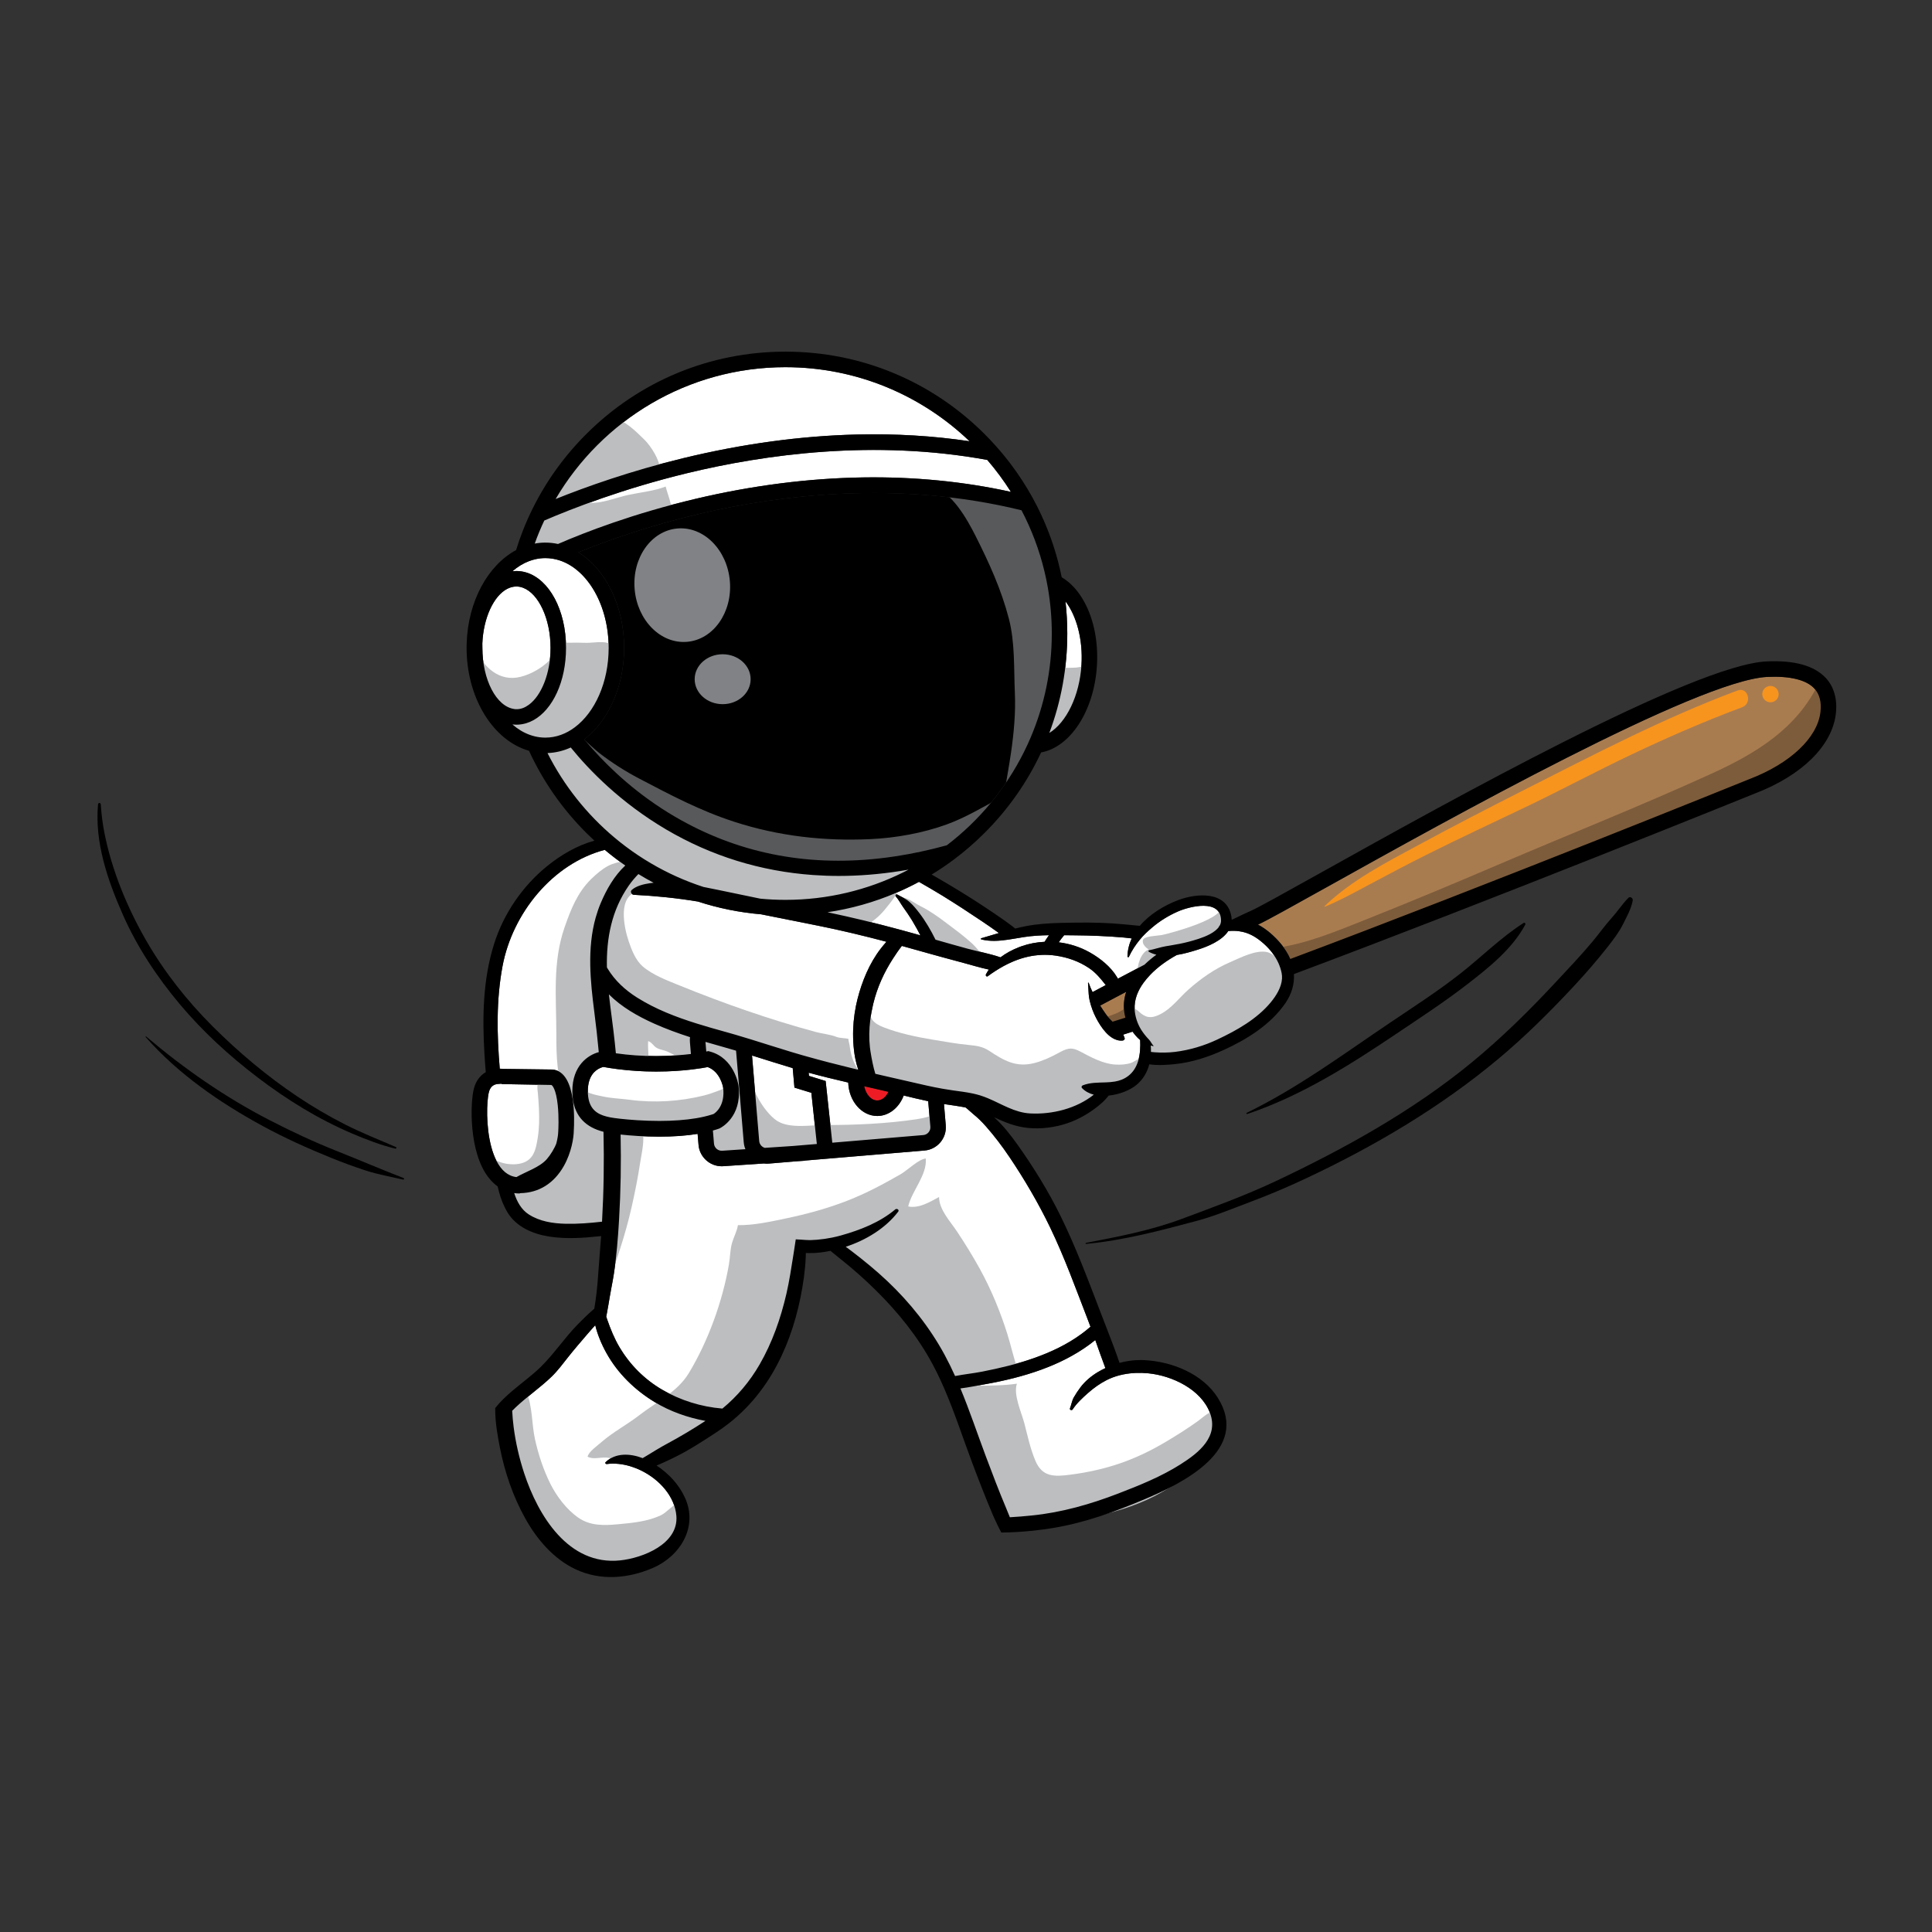 <?xml version="1.0" encoding="UTF-8"?> <svg xmlns="http://www.w3.org/2000/svg" viewBox="0 0 2000 2000"><rect x="0" y="0" width="2000" height="2000" fill="#333333" stroke="none"/><defs><style> .cls-1 { fill: #ed1c24; } .cls-1, .cls-2, .cls-3, .cls-4, .cls-5, .cls-6, .cls-7, .cls-8, .cls-9 { stroke-width: 0px; } .cls-2 { fill: #808285; } .cls-3 { fill: #58595b; } .cls-10 { isolation: isolate; } .cls-5 { fill: #a97c50; } .cls-6 { fill: #fff; } .cls-7 { fill: #bcbec0; } .cls-8 { fill: #7d5c3c; } .cls-9 { fill: #f7941e; mix-blend-mode: screen; } </style></defs><g class="cls-10"><g id="Layer_1" data-name="Layer 1"><path class="cls-4" d="m724.15,531.89c-53.06,12.51-96.6,28.11-125.44,39.82,27.95,17.3,47.39,55.13,47.39,98.93,0,40.52-16.64,75.96-41.28,94.72,2.61,3.15,5.48,6.51,8.61,10.01,18.86,21.14,47.12,47.7,85,69.86,63.86,37.4,134.61,51.88,211.41,43.43,5.78-.63,11.58-1.39,17.43-2.29,17.31-2.65,34.93-6.43,52.85-11.36,33.47-25.55,60.95-58.59,79.89-96.6,2.46-4.93,4.77-9.93,6.94-15.03,14.06-33.07,21.86-69.44,21.86-107.59,0-16.07-1.38-31.82-4.04-47.14-.99-5.75-2.17-11.43-3.52-17.06-5.33-22.31-13.4-43.57-23.8-63.41-127.6-31.3-250.2-15.9-333.3,3.69Z"></path><path class="cls-6" d="m917.62,974.91c-23.54-6.23-47.19-11.9-71.11-16.71-19.54-3.93-39.09-7.77-58.61-11.71-22.45-1.9-44.36-6.35-65.41-13.21-21.96-3.65-44.05-5.86-66.36-6.99-2.42-.13-4.17-3.26-2.1-5.08,4.73-4.2,12.59-6.03,18.72-6.91,1.28-.19,2.58-.35,3.86-.47-5.35-2.83-10.6-5.83-15.76-9.01-3.58,3.68-6.91,7.59-9.92,11.9-17.79,25.51-23.31,54.64-22.67,84.7.21.39.44.77.67,1.16,7.5,12.46,18.25,22.34,30.49,30.05,19.09,12.03,40.25,20.19,61.82,26.92,9.24,2.9,18.56,5.53,27.82,8.12,1.1.31,2.19.61,3.29.92,2.91.82,5.83,1.64,8.73,2.49,5.35,1.56,10.68,3.18,16,4.81,14.02,4.33,27.98,8.85,42.03,13.09,3.77,1.14,7.53,2.25,11.31,3.33,1.75.49,3.49.99,5.24,1.47,14.8,4.17,29.7,7.99,44.66,11.64,2.7.66,5.41,1.31,8.13,1.97-1.28-3.85-2.33-7.77-3.11-11.75-.29-1.52-.56-3.06-.79-4.61-1.59-11.03-1.86-22.27-.86-33.39.49-5.47,1.28-10.91,2.37-16.3.49-2.45,1.06-4.88,1.67-7.3,4.64-18.19,12.33-36.91,23.88-51.86,1.94-2.5,3.93-4.92,6.02-7.27Z"></path><path class="cls-6" d="m621.3,1105.6c-5.09,2.25-12.77,8.24-12.77,23.88s6.88,22.08,15.68,25.23c2.37.84,4.87,1.46,7.41,1.95l.83.16c1.34.27,4.71.76,9.55,1.31,9.4,1.04,24.32,2.26,40.51,2.26,14.33,0,27.26-.96,38.31-2.82,5.82-.99,11.11-2.22,15.8-3.69.72-.21,1.42-.45,2.1-.68,1.94-1.2,12.22-8.52,9.85-27.41-.21-1.23-3.08-16.43-15.96-21.16-.04.01-.08.01-.12.03-2.89.56-8.36,1.52-15.91,2.43-9.53,1.15-22.35,2.19-37.43,2.19-13.6,0-27.04-.87-40.15-2.57-4.84-.61-9.63-1.36-14.37-2.22-.79.17-1.97.51-3.33,1.11Z"></path><path class="cls-6" d="m1119.53,688.37c1.66-26.46-5.12-50.85-16.54-65.81,1.23,10.96,1.86,22.06,1.86,33.25,0,35.72-6.38,70.48-18.6,102.94,17.54-10.78,31.27-38.26,33.27-70.37Z"></path><path class="cls-6" d="m747.79,1191.21h.13s23.72-1.6,23.72-1.6c-.91-2.21-1.5-4.59-1.71-7.06l-4.77-56.94-3.19-37.98c-4.57-1.36-9.16-2.69-13.77-3.97-5.98-1.67-11.95-3.36-17.9-5.12l.84,10.01c.09-.03.13-.04.15-.04l1.95-.44,1.94.53c24.74,6.83,29.09,33.69,29.26,34.84l.03.17c.09.7.16,1.36.23,2.03,2.97,30.65-18.17,41.6-19.09,42.06l-.94.51c-2.13.75-4.34,1.44-6.67,2.08l1.14,13.58c.36,4.36,4.24,7.7,8.66,7.33Z"></path><path class="cls-1" d="m896.34,1124.86c-.58-.13-1.15-.27-1.72-.4,1.67,8.4,7.19,14.75,13.52,14.75,4.76,0,9.05-3.6,11.6-8.94-2.67-.63-5.33-1.26-8.01-1.87-5.13-1.19-10.25-2.37-15.39-3.53Z"></path><path class="cls-6" d="m677.02,1059.54c-16.87-7.57-33.54-17.04-46.7-30.2,1.86,16.71,4.36,33.34,6.12,50.06.39,3.64.75,7.27,1.1,10.92,13.52,1.93,27.46,2.9,41.6,2.9s27.03-1.06,36.09-2.17l-1.04-12.41c-.15-1.7-.11-3.38.11-5.04-12.66-4.08-25.15-8.64-37.28-14.08Z"></path><path class="cls-6" d="m1156.37,1011.6c.28.48.59.99.88,1.51,8.49-4.49,17.81-9.41,27.51-14.5,3.84-3.72,7.95-7.17,12.29-10.32-2.69-.67-5.28-1.63-7.74-2.97-.64-.35-.55-1.47.21-1.62,5.83-1.15,11.4-3.14,17.26-4.16,1.8-.31,3.62-.61,5.43-.91,6.06-1.03,12.1-2.1,18.03-3.7.17-.04.36-.08.53-.13,5.08-1.39,14.34-3.82,21.79-7.83,4.02-2.17,7.51-4.78,9.53-7.95-.25.01-.49.04-.75.06.35-.17.7-.33,1.04-.5.83-1.4,1.38-2.88,1.55-4.5.03-.36.05-.65.05-1.03.08-23.1-32.62-14.8-44.9-9.37-9.53,4.21-18.44,9.7-26.28,16.38h-.01c-4.71,4.01-9.04,7.97-12.9,12.73-4.44,5.44-8.25,11.18-11.31,17.75-.33.72-1.48.35-1.46-.4.19-6.72,1.78-12.97,4.42-18.7-2.62-.35-5.2-.67-7.71-.88-17.23-1.48-34.56-2.21-51.86-2.33-3.42-.03-6.87-.07-10.35-.11-2.01,2.34-3.9,4.77-5.65,7.35,11.26,1.35,22.26,4.87,32.14,10.44,10.81,6.1,21.8,14.87,28.25,25.68Z"></path><path class="cls-5" d="m1162.01,1028.74c-2.22,1.18-4.39,2.31-6.47,3.41-6.31,3.34-11.94,6.34-16.66,8.84,1.94,3.09,3.94,6.06,5.94,8.88,1.94,2.75,4.36,5.29,6.86,7.82,4.22-1.3,8.68-2.7,13.33-4.2-.31-1.04-.56-2.11-.76-3.19-1.55-8.21-.84-16.12,1.59-23.57-1.3.68-2.57,1.35-3.82,2.02Z"></path><path class="cls-6" d="m861.58,1182.91l94.18-7.9c4.41-.37,7.7-4.25,7.33-8.66l-2.22-26.38c-8.49-1.76-16.94-3.84-25.36-5.89-4.73,12.49-15.23,21.18-27.38,21.18-16.18,0-29.4-15.39-30.05-34.6-13.69-3.18-27.37-6.48-40.93-10.19l.29,3.28,17.27,5.32,6.87,63.85Z"></path><path class="cls-6" d="m927.1,924.52c-22.45,9.53-46.09,16.2-70.48,19.83,24.84,5.21,49.41,11.18,73.9,17.77,4.99,1.34,9.96,2.71,14.93,4.1,1.26.35,2.51.7,3.77,1.06,1.19.33,2.38.67,3.57,1.02-1.16-2.27-2.35-4.55-3.6-6.78-1.47-2.69-3.01-5.36-4.6-7.98-.32-.55-.65-1.1-.99-1.64-2.69-4.37-5.62-8.56-8.6-12.73-2.59-3.62-4.72-7.91-7.71-11.18-.67-.72-.31-1.72.4-2.05.32-.15.71-.15,1.11.07,4.63,2.54,8.98,4.33,12.98,7.93,3.65,3.3,6.76,7.12,9.76,11.03,6.64,8.65,12.05,18.06,16.9,27.79,10.98,3.14,21.96,6.28,33.01,9.28,11.2,3.03,23.13,5.17,34.26,9,5.57-4.28,11.94-7.65,18.8-10.37.96-.37,1.92-.73,2.89-1.08,7.7-2.71,15.8-4.25,23.96-4.63.6-.99,1.18-1.93,1.74-2.78.88-1.36,1.82-2.71,2.79-4.05-8.65.13-17.27.61-25.71,1.9-.74.11-1.48.23-2.23.35-4.77.77-9.65,1.68-14.57,2.39-9.25,1.35-18.61,1.99-27.58-.29-.61-.16-.59-1.04,0-1.2,6.04-1.75,12.13-3.61,18.25-5.4-5.86-4.24-11.79-8.34-17.79-12.37-13.33-8.96-26.79-17.74-40.47-26.18-8.07-4.97-16.3-9.68-24.49-14.41-7.89,4.25-15.96,8.13-24.2,11.62Z"></path><path class="cls-6" d="m820.61,1105.73c-14.1-4.2-28.09-8.69-42.12-13.06l7.43,88.54c.28,3.37,2.67,6.15,5.8,7.05l30.45-2.03,23.41-1.96-5.68-52.98-17.49-5.37-1.8-20.17Z"></path><path class="cls-6" d="m1020.21,1165.5c-3.81-4.28-7.83-8.29-12.28-11.88-.11-.09-.21-.17-.32-.27-2.73-2.19-5.21-4.81-8.03-6.91-7.33-1.44-14.78-2.41-22.35-3.54l1.86,22.1c1.11,13.23-8.74,24.89-21.96,26l-93.8,7.87-15.97,1.34-14.08,1.19v.16l-9.38.63-27.97,2.34c-.68.05-1.35.08-2.03.08-1.04,0-2.07-.07-3.07-.21l-41.75,2.81c-.65.05-1.31.08-1.96.08-12.39,0-22.91-9.69-23.96-22.06l-.96-11.46c-11.59,1.9-24.85,2.87-39.66,2.87h-.01c-15.48,0-29.95-1.11-40.04-2.19.63,29.38.13,58.81-1.6,88.14-.13,2.31-.28,4.61-.43,6.93-.17,2.7-.36,5.4-.55,8.11-1.34,18.26-3.19,36.46-6.79,54.45-.68,3.41-1.28,6.83-1.86,10.28-.94,5.48-1.8,10.99-2.85,16.44-.25,1.39-.52,2.77-.8,4.14.28.92.59,1.85.91,2.77,3.54,10.19,7.46,19.91,12.99,29.21,10.69,17.93,25.73,32.99,43.77,43.55,19.04,11.15,40.59,17.85,62.58,19.66,15.48-12.74,28.41-28.11,38.57-45.72,13.11-22.75,21.82-47.63,27.71-73.15,3.03-13.17,5.01-26.43,7.14-39.76.23-1.46.45-2.9.68-4.36.61-4.06,1.23-8.13,1.86-12.19,3.38.09,6.79.41,10.15.62,2.05.11,4.06.17,6.03.11,1.95-.07,3.9-.19,5.86-.33,5.2-.44,10.39-1.18,15.49-2.22,3.11-.63,6.19-1.36,9.24-2.22,19.95-5.59,40.2-13.49,56.27-26.99,1.55-1.31,4.45.48,3.03,2.34-13.21,17.37-33.7,29.65-54.34,36.36,2.11,1.52,4.2,3.08,6.26,4.65,12.74,9.73,25.16,19.89,36.82,30.91,23.38,22.1,44.04,48.09,59.34,76.4,3.86,7.14,7.43,14.44,10.77,21.86,9.37-1.8,19.02-2.79,28.03-4.56,18.23-3.57,36.47-7.9,53.99-14.12,17.14-6.07,33.82-13.92,48.54-24.68,3.3-2.41,6.51-4.96,9.59-7.66-.92-2.5-1.86-4.97-2.81-7.45-12.39-32.02-24.06-64.46-38.98-95.41-12.19-25.28-26.67-49.93-42.35-73.22-7.35-10.91-15.23-21.3-23.9-31.16-.2-.23-.4-.46-.6-.68Z"></path><path class="cls-6" d="m627.93,1400.91c-2.67-4.79-5.12-9.85-7.19-15.05-1.84-4.59-3.38-9.28-4.53-14.01-1.18,1.3-2.35,2.59-3.52,3.9-1.66,1.87-3.3,3.74-4.92,5.64-6.67,7.79-13.37,15.53-19.73,23.58-5.48,6.94-10.69,14.01-17.07,20.17-11.66,11.27-25.13,20.4-36.92,31.51-1.31,1.23-2.57,2.47-3.81,3.74.29,5.6.78,11.2,1.5,16.8,2.09,16.2,5.8,32.31,10.9,47.82,14.5,44.09,45.95,95.82,99.42,90.26,23.41-2.45,60.57-17.03,58.15-46.15-1.67-20.08-17.5-37.61-36.58-46.91-3.61-1.76-7.34-3.22-11.11-4.36-8.17-2.46-16.54-3.36-24.36-2.3-1.1.15-2.13-1.08-1.16-2.01,10.27-9.89,25.53-9.05,38.3-4.12,1.38-.82,2.75-1.62,4.08-2.43,6.91-4.22,13.81-8.5,20.94-12.35,13.66-7.37,27-15.31,40-23.8-18.49-3.42-36.46-9.72-52.59-19.49-20.4-12.35-38.13-29.53-49.78-50.47Z"></path><path class="cls-6" d="m1175.11,1071.44c-.95-1.14-1.86-2.29-2.73-3.49-3.32,1.08-6.54,2.1-9.65,3.09.59,1.1,1.07,2.23,1.46,3.42.47,1.43-.75,2.59-2.06,2.71-3.8.36-7.33-.72-10.55-2.7-4.92-2.98-9.13-8.02-12.45-13.06-1.79-2.71-3.32-5.44-4.56-7.83-1.39-2.69-2.62-5.48-3.69-8.34-1.15-3.1-2.11-6.28-2.86-9.46-.52-2.19-.82-4.43-.99-6.66-.33-3.85-.35-7.73-.7-11.56-.04-.43.59-.47.71-.09,1.1,3.17,2.45,6.36,3.97,9.53,3.94-2.09,8.54-4.53,13.65-7.25-5.05-6.51-10.2-12.86-17.33-17.63-10.52-7.03-22.02-11.06-34.5-12.89-1.34-.2-2.66-.36-3.98-.48-4.87-.45-9.65-.44-14.32,0-9.45.84-18.5,3.4-27.16,7.19-5.72,2.5-11.26,5.55-16.63,9-2.78,1.78-5.51,3.68-8.2,5.65-1.2.9-2.54-.78-1.92-1.92.94-1.75,1.95-3.42,3.03-5-8.93-1.87-17.77-4.65-26.27-6.9-6.67-1.77-13.33-3.56-19.99-5.39-5.23-1.42-10.45-2.86-15.68-4.32-4.72-1.31-9.45-2.65-14.17-3.97-4.65-1.31-9.3-2.61-13.96-3.89-3.24,4.14-6.18,8.48-9.06,12.95-9.28,14.34-16.34,29.76-20.4,46.4-.11.43-.2.86-.31,1.28-1.26,5.35-2.27,10.83-2.94,16.35-1.16,9.3-1.38,18.76-.32,28.02.16,1.35.33,2.7.55,4.04.64,4.08,1.35,8.12,2.21,12.13.79,3.76,1.71,7.49,2.83,11.19,5.24,1.22,10.48,2.42,15.72,3.62,5.45,1.24,10.9,2.49,16.34,3.73,5.8,1.32,11.6,2.65,17.41,3.98,1.3.29,2.61.59,3.9.88,5.44,1.2,10.9,2.31,16.38,3.28,3.6.64,7.21,1.22,10.84,1.72,6.84.95,13.82,1.78,20.61,3.25,2.35.52,4.68,1.11,6.98,1.8,2.77.84,5.47,1.84,8.11,2.94,14.57,6.04,27.87,15.01,44.18,15.84,22.55,1.15,47.54-4.96,65.67-19.41-4.69-1.23-8.9-3.44-12.15-6.82-.98-1-.43-2.41.76-2.87,7.63-3.03,15.8-2.77,23.84-3.06,3.15-.12,6.28-.32,9.36-.86,4.79-.82,9.42-2.43,13.76-5.72,5.21-3.96,8.42-9.29,10.29-15.35,1.1-3.54,1.74-7.35,2.05-11.27.25-3.46.27-7.02.11-10.59-1.87-1.58-3.64-3.36-5.19-5.23Z"></path><path class="cls-6" d="m1077.9,1417.88c-18.69,6.8-38.01,11.47-57.59,14.95-8.32,1.48-17.17,3.36-26.04,4.45,9.64,23.21,17.66,47.24,26.42,70.62,6.7,17.9,13.5,35.77,20.94,53.38,1.31,3.1,2.57,6.23,3.81,9.36,7.62-.4,15.2-1.1,22.61-1.83,30.95-3.09,60.83-11.63,89.77-22.81,22.03-8.5,44.18-17.41,64.21-30.09,18.98-12.02,40.04-28.65,30.44-53.57-9.34-24.24-39.14-38.26-63.58-40.69-8.58-.86-17.49-.59-26.06,1.14-4.91.98-9.68,2.45-14.22,4.47-1.03.44-2.03.92-3.03,1.43-7.13,3.64-13.34,8.14-19.33,13.42-5.48,4.83-11.92,10.81-15.81,16.92-.88,1.38-3.44.48-2.77-1.18,1.44-3.58,2.01-7.86,3.89-11.2,2.09-3.68,4.43-7.13,6.95-10.51,4.73-6.3,11.31-11.79,18.06-15.8,2.51-1.5,5.09-2.86,7.75-4.1-3.64-9.64-7.03-19.38-10.47-29.04-2.01,1.63-4.05,3.22-6.14,4.75-15.17,11.11-32.14,19.52-49.8,25.93Z"></path><path class="cls-6" d="m1323.59,997.26c-3.41-7.67-8.73-14.46-15.01-20.12-6.91-6.22-13.92-10.64-22.29-12.53-2.75-.63-5.65-.99-8.76-1.03-2.02-.03-4.01.04-5.99.19-6.58,10.01-21.14,16.03-31.56,19.28-6.58,2.06-14.08,4.29-21.7,5.51-10.08,5.57-19.66,12.29-27.62,20.61-2.41,2.53-4.71,5.2-6.76,8.02-5.9,8.09-9.88,17.37-9.29,27.74.09,1.74.31,3.49.63,5.23.7,3.77,1.89,7.47,3.52,10.96.64,1.39,1.36,2.74,2.14,4.05.25.41.51.82.76,1.22,2.3,3.56,4.95,6.84,7.91,9.89.43.44.82.94,1.16,1.44,1.12,1.58,1.98,3.37,3.32,4.69.21.23,0,.61-.31.52-.9-.27-1.71-.48-2.47-.67.2,2.23.28,4.45.23,6.64,1.2.16,2.42.29,3.64.37,7.01.49,14.04.45,21.02-.37,15.15-1.83,30.24-6.34,44.04-12.83,20.12-9.45,40.92-21.15,55.32-38.5,5.55-6.7,11.11-15.48,11.64-24.54.11-1.89.01-3.78-.36-5.68-.68-3.5-1.78-6.88-3.2-10.09Z"></path><path class="cls-5" d="m1829.59,700.71c-71.78,3.36-330.56,147.64-454.93,216.98-37.7,21.03-63.11,35.19-72.38,39.46,4.33,2.26,8.44,5.12,12.31,8.38,8.48,7.14,16.63,16.58,21.16,27.17,205.45-76.94,471.54-184.7,475.29-186.22l.15-.05c42.1-16.16,70.2-42.68,73.33-69.21,1.24-10.47-.88-18.72-6.3-24.53-8.32-8.93-25.13-13.07-48.63-11.98Z"></path><path class="cls-6" d="m886.87,449.8c40.21-.98,79.26,1.36,116.83,6.98-49.56-47.48-116.73-76.68-190.61-76.68-101.28,0-189.98,54.89-237.92,136.49,31.18-12.55,77.27-29.02,132.55-42.4,61.09-14.79,121.37-22.98,179.15-24.38Z"></path><path class="cls-6" d="m532.48,733.97c0,.11,1.43.17,2.31.17,4.53,0,8.6-1.62,12.62-4.56,13.03-9.48,22.51-32.65,22.51-58.94,0-30.16-12.45-56.2-28.44-62.19-2.26-.87-4.58-1.31-6.96-1.31-3.28,0-6.43.86-9.48,2.43-13.95,7.25-24.61,29.9-25.73,56.5-.05,1.52.05,3.03.05,4.57,0,32.85,14.4,60.81,33.11,63.31h0Z"></path><path class="cls-6" d="m624.75,1171.6c-18.58-4.69-29.21-15.98-31.68-33.59-.39-2.69-.57-5.52-.57-8.5,0-26.4,16.18-37.39,27.36-40.36-1.28-13.84-2.83-27.65-4.61-41.44-2.06-16-3.92-32.26-4.2-48.41-.29-16.75,1.08-33.41,5.64-49.57,1.42-5.01,3.13-9.99,5.2-14.91,6-14.22,14.02-28.25,25.39-38.86-7.29-5.05-14.37-10.47-21.23-16.22-54.21,14.3-95.52,65.8-105.8,120.24-6.6,35.02-5.88,70.89-2.9,106.31,1.63.01,2.95.11,3.77.23l50.72.65c13.09.98,18.76,15.48,21.06,30.87,1.9,12.78,1.48,26.15,1.08,32.87-.05,6.43-2.25,21.84-10.23,36-10.09,17.91-25.69,27.89-45.12,28.22-.25,0-.51.33-.78.33h-.01c-1.88,0-3.73-.13-5.53-.39,2.85,8.78,7.27,17.03,15.07,22.06,11.28,7.27,24.91,9.38,38.11,9.69,12.62.29,25.2-.75,37.74-2.15,1.77-31.01,2.26-62.06,1.52-93.07Z"></path><path class="cls-6" d="m595.02,752.87c20.83-15.56,35.05-46.59,35.05-82.23,0-44.14-21.82-81.2-50.97-90.61-4.67-1.5-9.53-2.3-14.53-2.3-3.26,0-6.46.33-9.59.99-2.46.52-4.88,1.23-7.23,2.11-6.15,2.33-11.95,5.88-17.26,10.49,1.32-.15,2.65-.23,4-.23,3.5,0,6.93.52,10.21,1.51,23.81,7.11,41.25,38.85,41.25,78.03,0,34.85-13.81,63.81-33.61,74.8-4.84,2.69-10.05,4.3-15.51,4.65-.77.07-1.56.09-2.35.09-1.35,0-2.67-.08-4-.23,2.71,2.37,5.56,4.44,8.5,6.23,6.3,3.78,13.07,6.23,20.19,7.06,1.78.2,3.57.31,5.39.31,5.59,0,11-1,16.18-2.87,5.01-1.8,9.8-4.44,14.28-7.81Z"></path><path class="cls-6" d="m577.65,563.11c27.99-12.15,78.13-31.56,142.81-46.82,58.58-13.82,116.87-21.24,173.21-22.08,52.78-.79,103.99,4.24,152.83,14.97-7.34-11.63-15.52-22.69-24.46-33.06-117.19-21.55-230.56-5.66-310.13,13.56-66.48,16.06-119.39,36.63-148.47,49.17-3.65,7.75-6.95,15.71-9.87,23.85,3.6-.67,7.26-1,10.99-1,4.45,0,8.82.48,13.09,1.42Z"></path><path class="cls-6" d="m636.04,866.98c3.76,3.17,7.59,6.22,11.51,9.16,4.28,3.24,8.66,6.35,13.14,9.32,4.29,2.86,8.68,5.61,13.14,8.22,17.06,10.04,35.28,18.27,54.41,24.48,4.95.92,9.88,1.94,14.79,2.98,14.67,3.11,29.36,6.16,44.05,9.14,8.57.82,17.25,1.23,26.01,1.23,43.63,0,84.94-10.19,121.65-28.33,1.95-.95,3.88-1.94,5.8-2.94-2.81.49-5.6.96-8.4,1.39-21.71,3.41-43.02,5.12-63.9,5.12-8.88,0-17.67-.32-26.38-.94-54.42-3.85-105.62-19.7-152.21-47.12-47.38-27.89-79.96-61.67-98.82-84.9-7.59,3.46-15.68,5.47-24.09,5.76,16.98,33.68,40.67,63.41,69.29,87.43Z"></path><path class="cls-6" d="m572,1201c3.26-11.03,7.46-19.45,6-31-.01-.12.96-5.11,1-5,4.73,18.5-16.27,35.02-27.79,51.21,21.62-8.72,26.72-37.58,26.72-45.6v-.48c.03-.13.79-13.18-.56-26.08-1.72-16.42-5.57-20.6-6.63-20.89l-51.11-.92-.7-.4s-.04.01-.12.03c-.25.03-.9.12-1.75.12-7.78,0-9.96,4.91-10.94,8.49-.33,1.26-.66,2.9-.91,4.84-1.79,13.01-1.6,39.8,5.79,59.65,1.89,5.09,4.25,9.75,7.19,13.57,2.91,3.8,6.19,6.52,9.89,8.18,2.03.94,4.21,1.54,6.52,1.82,9.99-5.72,34.2-6.81,37.38-17.52Z"></path><path class="cls-7" d="m491.93,669.4c5.98,18.21,21.95,34.95,42.79,32.05,10.88-1.51,22.93-7.9,31.22-15.14,3.02-2.63,5.75-6.02,7.76-9.53,1.58-2.75,2.25-8.28,4.67-10.21,2.92-2.33,9.08-1.05,12.7-1.22,5.59-.26,11.09.11,16.77.11,5.87,0,18.38-2.23,23.1,1.07.53,4.26,2.82,7.58,3.05,12.25.44,9.12-1.56,19.34-3.56,28.22-3.99,17.74-12.51,34.76-26.88,46.24-21.92,17.51-52.62,22.14-75.11,2.97-20.51-17.48-28.36-43.42-38.47-67.58"></path><path class="cls-7" d="m558.03,776.44c8.81-1.51,28.3-12.12,36.4-6.81,2.7,1.77,6.77,8.39,8.98,11.14,2.9,3.62,5.55,7.59,8.74,11.1,22.85,25.13,51.37,47.36,81.88,63.02,32.79,16.82,67.83,31.35,103.72,40.06,29.99,7.28,60.38,5.2,90.64,3.8,14.2-.66,28.6-.95,42.54-3.92,8.02-1.71,15.61-4.43,23.57-6.29,5.01-1.17,12.27-4.03,17.33-3.48-2.72,5.74-8.9,9.38-14.14,12.71-11.17,7.11-22.91,13.38-35.03,18.62-22.35,9.66-45.85,16.07-70.26,17.29-13.19.66-26.53,2.5-39.72,1.7-13.12-.8-26.03-2.43-39.09-3.93-22.95-2.63-44.39-7.79-66.48-14.06-33.25-9.43-62.33-28.4-87.05-52.03-11.99-11.46-21.9-23.26-32.45-36.04-6.36-7.7-12.89-14.79-18.11-23.4-2.86-4.71-5.38-9.77-7.89-14.67-2.73-5.31-3.29-12.57-6.54-17.28"></path><path class="cls-7" d="m930.44,918.01c-.03,6.5-8.92,16.6-12.83,21.58-5.27,6.72-11.36,12.63-18.77,16.78-8.58,4.81-13.56,4.44-23.04,1.71-7.01-2.02-13.9-4.39-20.81-6.64-4.98-1.63-12.58-3.34-15.28-8.2,6.71.4,13.91-3.57,20.14-5.6,20.49-6.65,42.85-13.44,64.17-16.67"></path><path class="cls-7" d="m887.56,1106.32c-4.76-7.57-7.08-15.74-8.04-24.15-.55-2.25-1-4.55-1.39-6.88-4.15-.68-9.12-.7-11.79-1.77-6.62-2.67-14.71-3.3-21.62-5.16-48.02-12.97-95.31-29.54-141.3-48.23-12.77-5.19-27.93-10.85-38.24-19.84-7.19-6.27-11.32-16.89-14.29-25.66-5.05-14.89-11.85-47.72,9.77-51.64,16.34-2.96,36.38-.31,52.26,2.93l-13.32-5.43c-11.54-6.63-23.38-12.69-34.91-19.26-14.66-8.36-18.79,3.21-25.39,15.92-11.96,23.03-22.28,52.64-19.1,78.93,4.82,39.87,41.65,56.99,75.08,67.94,44.26,14.5,89.64,24.57,134.68,36.39,16.21,4.26,37.31,15.81,54.12,12.45,2.79-.56,5.44.23,7.58-1.61-1.55-1.43-2.94-3.07-4.09-4.92Z"></path><path class="cls-7" d="m901.34,1042.31c-2.86,12.27,3.53,17.36,13.8,21.32,15.83,6.11,33.47,9.8,50.22,12.59,12.52,2.08,25.2,4.35,37.62,5.54,7.79.74,14.44,1.66,21.05,6.06,15.26,10.14,27.87,17.41,46.5,12.7,8.26-2.09,16.26-5.66,23.79-9.74,9.73-5.28,14.04-7.57,24.06-2.2,10.92,5.85,23.63,12.7,36.02,13.44,5.4.32,11.23.05,16.26-1.61,4.86-1.61,7.62-6.06,12.75-3.74,1.43,10.22-6.14,19.08-13.74,24.56-9.39,6.78-18.88,6.73-29.52,9.47-.23,10.74-21.2,21.36-29.75,24.45-18.68,6.76-43.75,12.53-62.56,4.08-8.08-3.63-14.77-10.03-23.17-12.71-7.2-2.3-14.3-4.06-21.72-5.17-19.31-2.88-38.62-5.62-57.71-9.88-15.04-3.35-31.93-3.74-44.5-13.06-21.5-15.94-10.16-52.18-6.3-73.63"></path><path class="cls-7" d="m1093.94,688.43c2.55.37,4.69,2,7.24,2.53,2.85.6,5.91.33,8.74.29,5.76-.07,10.11-.66,15.12-3.42.79,7-2.29,15.22-4.05,21.99-2.45,9.45-5.05,18.19-9.75,26.77-7.15,13.04-17.63,28.22-33.06,31.67-1.97-5.79,1.72-14.46,2.45-20.26.91-7.26,1.83-14.53,3.22-21.71,1.76-9.06,5.85-18.08,6.93-27.17"></path><path class="cls-7" d="m633.39,432.16c12.9,2.21,24.91,14.38,33.76,23.06,6.56,6.43,16.13,21.28,16.05,30.79-4.4.32-8.69,4.1-12.5,6.12-6.85,3.63-13.72,7.2-20.69,10.56-13.03,6.28-27.94,10.23-40.13,17.69,12.43,1.26,28.03-5.33,40.13-7.95,12.42-2.68,27.63-4.2,39.07-8.77,2.07,8.51,7.06,18.52,5.71,27.71-3.55-2.11-8.36.82-12.02,2.19-8.04,3.01-16.1,5.7-24.3,8.34-18.28,5.89-36.39,11.93-53.71,20.28-5,2.41-11.19,7.11-16.5,8.17-3.54.71-7.39-.34-11.29-.15-13.17.66-26.29,6.42-39.25,6.5-1.29-15.48,11.64-32.39,18.08-45.66,17.13-35.29,40.97-65.93,71.04-91.34"></path><path class="cls-7" d="m501.52,1187.44c3.8,14.34,22.59,19.51,35.45,17.4,15.45-2.54,17.76-14.41,19.81-27.8,1.48-9.67,1.6-19.5,1.11-29.39-.27-5.35-.59-10.8-1.09-16.13-.27-2.87-1.32-8.24.7-10.41,2.87-3.08,12.19-4.69,16.15-3.67,5.44,1.4,7.17,5.84,7.9,11.03,2.87,20.36,2.14,41.91-2.67,61.92-4.4,18.34-13.26,30.32-31.76,35.46-21.04,5.85-43.35-1.16-45.98-26.26"></path><path class="cls-7" d="m602.1,1125.18c3.51,6.64,14.58,8.2,21.01,9.67,9.53,2.18,19.31,2.37,29.01,3.67,25.27,3.4,51.94,1.66,76.73-4.5,5.56-1.38,10.93-3.45,16.28-5.43,3.03-1.12,7.31-3.64,10.55-3.35-.43,10.14.72,25.08-8.34,32.08-12.78,9.87-33.67,10.1-49,11.72-17.13,1.81-34.37.65-51.3-2.31-11.63-2.03-27.41-4.77-36.47-12.8-9.11-8.08-9.58-18.9-9.58-30.58"></path><path class="cls-7" d="m648.11,890.55c-6.57,1.89-12.8,2.72-18.68,5.87-6.4,3.43-12.22,8.48-17.42,13.55-14.17,13.84-21.14,31.46-27.59,50.1-12.59,36.37-8.5,72.63-8.5,110.31,0,11.38.11,22.91,1.37,34.07,1.15,10.17,4.69,18.65,6.5,28.74,4.62,25.79,6.18,68-18.57,84.37-12.47,8.25-27.41,8.59-42.01,9.31-3.68,11.37,3.39,22.78,10.6,31.17,8.12,9.45,23.77,14.83,36.09,16.86,7.64,1.26,14.75.7,22.22-1.17,6.71-1.68,12.68-.66,19.22-2.02,13.94-2.91,20.41-12.33,21.91-26.86,1.76-17.1,1.2-34.42,2.82-51.54.59-6.26,1.69-15.65-1.36-21.36-2.54-4.75-8.8-6.77-13.35-9.99-5.41-3.83-10.85-8.76-14.2-14.58-7.41-12.83-5.21-29.6,3.55-41.61,4.07-5.59,10.12-7.97,14.5-12.69,4.91-5.28,1.5-12.76,1.5-20.2,0-17.79-1.34-35.44-1.34-53.34s1.15-33.42,2.04-50.16c1.41-26.41,8.95-55,30.23-72.71,1.16,1.1,1.41-.12,2.49-.1"></path><path class="cls-7" d="m721.64,1091.75c-1.59-6.75-1.03-15.04-.55-21.97,7.68,3.24,18.24,2.5,26.66,4.59,7,1.74,13.35,4.48,19.9,7.47,1.72,9.99.13,20.89.77,31.3.62,10.05,3.17,21.14,6.52,30.51,3.3-4.36-2.89-20.57,4.17-20.64,2.46,11.56,15.3,31.38,26.11,37.77,13.09,7.74,34.08,3.79,48.95,3.83,31.26.07,64.23-1.42,94.76-6,7.49-1.13,15.22-3.25,21.93-5.95,1.56,4.76,2.05,19.2-1.37,23.18-3.41,3.96-13.77,2.34-18.55,3.3-32.45,6.48-64.34,10.53-97.09,14.4-25.17,2.98-49.93,5.16-75.23,5.16-13.06,0-29.14,1.9-40.94-2.65-5.36-2.07-6.05-3.68-6.67-9.38-.69-6.37-1.96-13.74-1.91-19.95,22.11-4.33,29.44-23.62,24.65-44.22-2.18-9.37-3.64-17.81-12.05-22.89-3.62-2.18-8.4-3.37-12.7-3.18-3.65.17-9.28,2.9-11.36.67"></path><path class="cls-7" d="m712.28,1095.76c-7.89.84-14.56-4.19-21.41-7.18-3.6-1.58-8.04-1.91-11.36-3.98-3.21-2-4.92-5.84-8.57-6.8-.47,8.64.92,17.22.47,25.87-12.57-2.23-26.03-2.7-38.56-6.01-3.67-9.64-4.83-20.43-6.29-30.8-1.5-10.57-1.92-21.15-2.51-31.8-.33-5.97-2.65-12.95-.55-18.74,6.67.51,13.6,10.17,19.27,13.93,7.57,5.02,16.1,8.08,24.21,12.18,18.09,9.16,37.44,16.04,55.21,25.37.53,8.33.12,16.9.12,25.28"></path><path class="cls-7" d="m664.91,1170.06c2.84,10.11-.76,23.75-2.28,33.92-2.25,15.01-5.31,30.16-8.64,45.03-6.71,30.01-16.44,57.69-26.69,86.39,6.9-13.31,2.27-34.36,3.1-48.86,1.01-17.76,1.55-35.61,1.55-53.45,0-12.5,1.9-25.24.6-37.75-.97-9.34-3.36-21.24-2.01-30.53,6.47-1.01,13.67,1.18,19.81,2.95"></path><path class="cls-7" d="m545.33,1442.18c5.82,13.5,5.2,32.65,8.41,47.34,3.44,15.77,8.91,32.54,16.31,47.12,6.49,12.78,16.6,25.94,28.15,34.13,12.71,9.02,27.02,8.49,42.2,7.07,14.98-1.4,29.7-2.78,43.67-9.18,5.91-2.71,14.79-13.12,19.82-13.68,7.88,32.61-17.02,60.04-47.38,68.85-31.64,9.18-68.34-2.73-87.47-29.11-18.3-25.23-29.26-53.68-38.26-83.55-3.42-11.36-6.98-23.58-8.28-35.26-2.08-18.7,20.04-31.04,33.56-40.63"></path><path class="cls-7" d="m647.28,1510.41c-6.25,2.33-13.56-1.24-19.93-1.55-6.21-.3-13.69,2.17-19.07-.9.99-5.04,10.4-11.63,14.45-15.18,11.66-10.2,26.46-18,38.9-27.64,17.8-13.79,39.64-24.16,51.42-43.65,20.08-33.23,34.91-74.23,41.58-112.87,1.28-7.44,1.1-14.71,3.19-22.04,1.71-5.98,5.08-11.97,6.08-18.28,16.46.19,33.5-3.62,49.75-7,21.47-4.46,43.39-10.48,63.75-18.44,19.24-7.52,37.26-17.16,55.06-27.38,6.75-3.88,18.69-15.71,25.91-16.17,1.49,17.2-14.63,33.69-18.19,49.59,11.28,2.3,22.21-4.59,31.94-9.77,0,13.15,11.57,25.14,18.75,35.97,8.22,12.41,16.08,25.08,23.38,38.31,11.81,21.41,21.35,44.64,28.53,67.5,3.63,11.55,6.43,24.33,10.43,36-11.03,7.53-29.44,14.72-42.37,17.66,14.28-.24,28.2-.15,41.85-2.18-3.9,11.38,4.77,29.76,7.72,41.06,3.39,12.98,5.96,25.62,11.31,38.46,7.12,17.09,19.23,16.97,36.82,14.63,36.7-4.9,66.32-14.92,98.3-33.96,11.4-6.79,22.22-13.58,32.98-21.29,4.22-3.03,11.61-10.17,16.73-10.02-.44,6.99,2.61,12.69,2.42,19.84-.23,8.33-3.98,13.98-8.26,21.05-12.24,20.2-28.2,31.07-48.44,42.76-38.3,22.12-91.97,31.58-135.72,31.43-6.9-.02-13.25,1.07-19.91,0-8.81-1.42-7.39-4.6-11.67-12.25-9.64-17.25-17.72-34.26-24.17-52.87-9.93-28.65-16.47-58.42-28.73-85.93-12.23-27.44-28.67-50.12-48.12-72.78-9.73-11.34-19.96-21.17-31.43-30.62-9.64-7.95-31.18-18.74-35.4-30.57-8.78-.51-29.54-2.58-36.66,2.17-5.08,3.39-3.77,9.33-4.6,15.29-1.36,9.75-3.61,19.6-5.39,29.36-7.3,40.08-20.49,77.14-47.5,108.06-28.77,32.92-68.77,51.91-106.55,71.12"></path><path class="cls-7" d="m1177.46,1004.08c.95-9.02,5.21-21.76,16.11-22.25,2.99-.14,10.83,1.53,10.65,5.37-.1,2.24-3.55,4.43-4.99,5.76-4.77,4.39-9.56,7.38-15.65,9.97"></path><path class="cls-7" d="m1263.02,936.93c9.01,13.1-52.08,29.47-60.63,31.06-4.34.81-18.07.97-19.19,5.03-1.64,5.95,7.21,11.57,11.91,12.64,5.49,1.25,12.68.04,18.11-1.06,8.99-1.82,18.03-4.17,26.69-7.28,13.59-4.89,37.04-16.94,23.88-34.25"></path><path class="cls-7" d="m1327.48,1000.62c1.04-5.33-11.06-13.93-15.35-14.94-11.93-2.81-27.97,5.75-38.65,10.33-16.13,6.92-30.51,17.09-43.55,28.7-9.28,8.27-17.13,19.17-28.3,24.95-7.45,3.86-13.41,4.98-20.26-.42-2.05-1.61-4.55-4.56-7.37-4.98-3.37-.5-3.61,3.55-2.61,7,2.55,8.81,10.42,16.03,12.96,24.57,1.93,6.5-1.46,15.94,6.92,18.87,9.08,3.18,21.46,1.5,30.69-.58,13.28-2.99,25.87-8.29,38-14.47,12.06-6.14,23.81-12.59,35.18-19.95,11.58-7.5,23.55-16.52,28.86-29.52,3.14-7.67,6.94-16.53,6.53-24.96"></path><path class="cls-7" d="m935.75,929.26c6.05,1.48,11.6,6.09,17.18,8.82,9.17,4.5,17.94,10.77,26.09,16.9,8.98,6.76,18.21,13.51,26.56,21.06,6.11,5.53,10.68,12.04,15.98,18.08-7.1-1.42-13.84-5.04-20.95-6.84-10.62-2.68-21.44-4.3-32.17-6.15-6.48-1.12-7.25-5.26-10.42-10.71-6.58-11.35-14.08-22.41-20.35-33.88"></path><path class="cls-8" d="m1319.88,981.46c33.2-4.44,64.76-17.92,96.25-30.45,45.46-18.09,90.9-37.1,136.1-56.44,73.24-31.34,147.48-60.77,219.87-93.84,46.65-21.31,88.15-46.96,110.59-93.51,11.2,13.19.14,47.4-7.02,60.38-10.81,19.62-32.01,34.13-51.81,43.79-54.08,26.4-115.85,38.45-171.19,62.8-53.84,23.69-110.33,42.05-163.03,67.5-49.99,24.15-106,45.82-158.79,59.66-3.65-4.17-7.32-8.8-6.98-14.54"></path><path class="cls-8" d="m1142.67,1054.26c4.22-2.34,9.2-3.63,13.74-5.56,3.17-1.35,8.06-5.52,11.64-4.87.83,2.68,1.74,8.46,1.29,11.25-.63,3.95-2.4,3.14-6.16,4.13-4.59,1.21-9.74,4.53-14.45,4.74-4.15.19-4.66-2.82-8.08-5.65"></path><path class="cls-9" d="m1371.75,938.55c17.76-7.5,34.78-17.01,51.82-26.08,17.23-9.18,34.49-18.29,51.95-27.04,35.07-17.58,70.66-34.07,106.02-51.03,36.23-17.38,71.64-36.41,107.96-53.62,37.35-17.7,75.29-34.23,114.02-48.67,10.75-4.01,6.1-21.38-4.78-17.32-77.33,28.83-149.92,66.99-223.4,104.2-35.63,18.04-71.14,36.43-106.27,55.42-33.69,18.22-70.06,36.73-97.77,63.57-.32.31.09.73.44.57h0Z"></path><circle class="cls-9" cx="1832.78" cy="718.55" r="8.47"></circle><path class="cls-3" d="m964.62,504.43c20.07,3.09,37.03,34.03,45.2,50.22,13.99,27.72,26.65,55.39,34.53,85.7,6.51,25.03,5.09,51.6,6.24,77.18.92,20.38-1.1,41.7-3.97,61.52-2.04,14.08-4.75,28.14-6.84,42.1,14.44-10.92,26.73-33.41,34.55-49.62,9.16-18.97,16.23-43.58,19.26-64.19,6.24-42.4,6.35-88.29-7.05-128.95-6.57-19.94-14.3-52.82-34.98-61.96-26-11.49-54.76-11.66-82.95-17.99"></path><path class="cls-2" d="m755.55,601.57c2.75,32.4-17.09,60.54-44.31,62.85-27.22,2.31-51.51-22.09-54.26-54.49s17.09-60.54,44.31-62.85c27.22-2.31,51.51,22.09,54.26,54.49Z"></path><path class="cls-2" d="m777.06,703.12c0,14.27-12.97,25.84-28.97,25.84s-28.97-11.57-28.97-25.84,12.97-25.84,28.97-25.84,28.97,11.57,28.97,25.84Z"></path><path class="cls-3" d="m1035.32,825.97c-17.73,9.45-35.52,20.29-55.3,27.48-24.66,8.97-52.67,13.99-78.7,15.2-48.38,2.24-95.19-3.05-141.25-17.96-34.82-11.27-66.19-27.8-98.57-44.81-14.17-7.44-27.85-16.17-40.54-25.88-8-6.12-18.05-17.47-27.31-20.94-3.96,10.55,18.8,27.01,25.58,33.39,12.05,11.34,26.12,20.78,38.98,31.21,26.55,21.53,56.48,38.49,87.86,52.81,49.03,22.38,112.97,31.87,166.14,21.24,46.71-9.34,104.32-28.33,127.01-74.84"></path><g><path class="cls-4" d="m1291.1,1153.23c55.67-18.65,106.1-50.57,154.5-83.14,24.37-16.4,48.94-32.38,72.23-50.35,22.49-17.35,47.53-37.1,61.15-62.6.56-1.07-.61-2.42-1.71-1.72-23.45,14.93-43.74,35.32-65.58,52.46-23.32,18.29-48.19,34.29-72.74,50.83-48.62,32.75-95.46,67.55-148.36,93.29-.7.33-.21,1.48.52,1.24Z"></path><path class="cls-4" d="m1889.96,701.75c-11.79-12.66-32.36-18.41-61.12-17.06-75.55,3.53-326.93,143.68-461.99,218.99-37.42,20.87-64.46,35.95-72.02,39.24-4.64,2.02-11.15,5.11-18.96,8.93-.27.01-.56.05-.84.08-.03-1.03-.13-2.11-.32-3.21-4.71-26.87-36.27-24.12-55.36-16.82-14.29,5.48-29.2,14.42-39.41,26.52-5.37-.48-10.75-1.02-16.11-1.54-16.5-1.63-33.15-1.99-49.72-1.8-.71.01-1.43.01-2.14.03-4.84.07-9.71.13-14.57.28-11.86.33-23.74,1.11-35.35,3.34-3.7.71-7.41,1.55-11.11,2.47-1.07-.9-2.19-1.77-3.37-2.65-6.55-4.97-13.33-9.64-20.15-14.24-14-9.46-28.25-18.52-42.77-27.19-6.67-3.98-13.41-7.95-20.21-11.79,8.09-4.92,15.95-10.24,23.57-15.98,10.73-8.07,20.98-16.94,30.67-26.58.23-.23.47-.45.7-.68,24.52-24.52,44.14-52.63,58.35-83.17,30.15-5.44,54.86-42.83,57.78-89.57,1.54-24.48-3.09-47.98-13.02-66.19-6.31-11.56-14.32-20.24-23.43-25.59-4.45-22.14-11.44-43.55-20.84-63.9-3.01-6.55-6.27-12.98-9.79-19.28-6.38-11.48-13.56-22.57-21.5-33.17-5.12-6.82-10.55-13.45-16.31-19.85-3.61-4.05-7.37-8.02-11.24-11.9-55.1-55.1-128.38-85.45-206.3-85.45s-151.2,30.35-206.3,85.45c-22.89,22.89-41.51,48.93-55.45,77.12-3.6,7.25-6.87,14.64-9.83,22.16-2.69,6.79-5.11,13.7-7.26,20.71-29.09,15.6-49.94,53.01-51.17,96.99-.04,1.38-.07,2.77-.07,4.16s.03,2.78.07,4.16c1.42,50.48,28.66,92.27,64.56,102.43,14.29,31.19,34.18,59.9,59.16,84.88,2.79,2.79,5.63,5.52,8.52,8.18-17.93,4.92-34.69,14.75-49.18,26.54-25.25,20.53-44.57,48.78-54.46,79.76-11.76,36.82-12.47,75.93-10.19,114.19.39,6.39.84,12.77,1.38,19.14-5.89,3.44-10.19,9.17-12.21,16.67-3.98,14.8-5.45,65.63,14.83,92.1.87,1.12,1.77,2.21,2.69,3.22,2.17,2.41,4.52,4.49,7,6.28.37,1.71.79,3.42,1.23,5.12,2.05,7.73,4.93,15.19,9.13,22.03,9.14,14.95,26.1,22.06,42.74,24.72,17.46,2.79,35.25,1.56,52.75-.32.43-.04.84-.09,1.27-.15-.47,6.63-.99,13.26-1.56,19.89-.83,9.64-1.36,19.29-2.19,28.93-.52,5.94-1.14,11.87-2.02,17.78-.43,2.86-.87,5.71-1.31,8.57-.55.45-1.08.92-1.62,1.42-5.49,4.81-10.72,9.92-15.85,15.19-13.7,14.06-24.56,30.73-38.68,44.38-8.49,8.2-19.24,16-29.18,24.5-6.34,5.41-12.34,11.11-17.23,17.38-.01.37-.01.74-.01,1.11-.03,7,.61,14.09,1.6,21.12.87,6.2,2.01,12.37,3.18,18.41,5.01,25.72,13.7,51.09,26.52,73.99,12.05,21.52,29.26,41.67,51.94,52.31,25.64,12.05,54.28,9.64,79.82-1.36,28.57-12.3,47.14-42.56,33.39-72.7-6.34-13.9-16.83-25.04-29.41-33.37,5.84-2.37,11.46-5.09,16.54-7.51,15.94-7.62,31.08-17.5,45.83-27.19,4.22-2.78,8.29-5.69,12.22-8.77,6.2-4.85,12.03-10.07,17.5-15.64,10.51-10.69,19.66-22.7,27.5-35.92,14.33-24.17,23.8-51.38,29.36-78.85,2.78-13.78,4.88-27.95,5.47-42.02.05-1.38.09-2.75.11-4.13,1.4.07,2.77.09,4.06.11,7.19.04,14.36-.84,21.4-2.33,3.49,2.86,6.99,5.71,10.52,8.52,12.62,10.03,24.69,20.72,36.17,32.04,23.25,22.91,43.62,48.07,59.1,76.91,2.83,5.28,5.51,10.67,8.03,16.12,1.48,3.18,2.91,6.39,4.3,9.62,10.74,24.92,19.18,51.11,28.66,76.29,6.67,17.74,13.53,35.43,20.92,52.89.52,1.24,1.06,2.47,1.6,3.7,2.35,5.27,4.88,10.41,7.55,15.52,4.95-.05,9.89-.2,14.84-.47,12.9-.7,25.76-2.11,38.46-4.18,32.75-5.33,64.08-16.76,94.57-29.57,40.08-16.82,110.01-51.39,76.33-105.18-15.68-25.05-47.89-37.75-76.35-39.08-8.54-.4-17.15.63-25.44,2.86-3.98-11.72-8.42-23.33-12.89-34.8-1.84-4.77-3.69-9.52-5.51-14.24-.31-.77-.6-1.55-.9-2.33-13.02-33.97-25.77-68.19-41.83-100.88-12.49-25.39-27.7-50.01-44.08-73.1-7.3-10.28-15.23-20.47-24.65-28.9,11.38,5.29,22.34,9.8,35.29,11.06,13.45,1.31,28.01-.57,40.77-4.95,11.44-3.92,22.11-10.07,31.52-17.61,4.01-3.21,7.93-6.84,11.02-10.96,11.06-1.07,22.2-5.51,29.01-11.22,6.75-5.67,10.93-13.03,13.06-21.14,8.94,1.32,18.61.59,26.38-.19,17.58-1.78,34.45-7.29,50.47-14.57,24.26-11.03,49.02-26.5,64.25-48.87,6.14-9.04,9.25-19.18,8.64-29.79,205.19-76.79,471.29-184.54,477.51-187.05,48.37-18.58,79.56-49.34,83.45-82.28,1.79-15.13-1.83-28.05-10.49-37.34Zm-777.97,266.49c17.3.12,34.62.84,51.86,2.33,2.51.21,5.09.53,7.71.88-2.65,5.74-4.24,11.98-4.42,18.7-.03.75,1.12,1.12,1.46.4,3.06-6.56,6.87-12.31,11.31-17.75,3.86-4.76,8.19-8.72,12.9-12.73h.01c7.85-6.68,16.75-12.17,26.28-16.38,12.29-5.43,44.98-13.73,44.9,9.37,0,.37-.03.67-.05,1.03-.17,1.62-.72,3.09-1.55,4.5-.35.17-.7.33-1.04.5.25-.03.49-.05.75-.06-2.02,3.17-5.51,5.78-9.53,7.95-7.45,4.01-16.71,6.44-21.79,7.83-.17.05-.36.09-.53.13-5.94,1.6-11.98,2.67-18.03,3.7-1.8.29-3.62.6-5.43.91-5.86,1.02-11.43,3.01-17.26,4.16-.76.15-.86,1.27-.21,1.62,2.46,1.34,5.05,2.3,7.74,2.97-4.33,3.16-8.45,6.6-12.29,10.32-9.71,5.09-19.02,10.01-27.51,14.5-.29-.52-.6-1.03-.88-1.51-6.44-10.81-17.43-19.58-28.25-25.68-9.88-5.57-20.88-9.09-32.14-10.44,1.75-2.58,3.65-5.01,5.65-7.35,3.48.04,6.93.08,10.35.11Zm52.26,82.06c.2,1.08.45,2.15.76,3.19-4.65,1.5-9.1,2.9-13.33,4.2-2.5-2.53-4.92-5.07-6.86-7.82-1.99-2.82-4-5.79-5.94-8.88,4.72-2.5,10.35-5.49,16.66-8.84,2.09-1.1,4.25-2.23,6.47-3.41,1.26-.67,2.53-1.34,3.82-2.02-2.43,7.45-3.14,15.36-1.59,23.57Zm-188.45-122.98c13.68,8.44,27.14,17.22,40.47,26.18,6,4.02,11.94,8.13,17.79,12.37-6.12,1.79-12.21,3.65-18.25,5.4-.59.16-.61,1.04,0,1.2,8.97,2.29,18.33,1.64,27.58.29,4.92-.71,9.8-1.62,14.57-2.39.75-.12,1.5-.24,2.23-.35,8.43-1.28,17.06-1.76,25.71-1.9-.98,1.34-1.91,2.69-2.79,4.05-.56.86-1.14,1.79-1.74,2.78-8.15.37-16.26,1.91-23.96,4.63-.96.35-1.93.71-2.89,1.08-6.86,2.73-13.22,6.1-18.8,10.37-11.14-3.82-23.06-5.96-34.26-9-11.04-2.99-22.03-6.14-33.01-9.28-4.85-9.73-10.25-19.14-16.9-27.79-2.99-3.9-6.11-7.73-9.76-11.03-4-3.6-8.36-5.39-12.98-7.93-.4-.21-.79-.21-1.11-.07-.71.32-1.07,1.32-.4,2.05,2.99,3.26,5.12,7.55,7.71,11.18,2.98,4.17,5.91,8.36,8.6,12.73.33.55.67,1.1.99,1.64,1.59,2.62,3.13,5.29,4.6,7.98,1.24,2.23,2.43,4.51,3.6,6.78-1.19-.35-2.38-.68-3.57-1.02-1.26-.36-2.51-.71-3.77-1.06-4.97-1.39-9.95-2.77-14.93-4.1-24.49-6.59-49.06-12.55-73.9-17.77,24.38-3.62,48.03-10.29,70.48-19.83,8.24-3.49,16.31-7.37,24.2-11.62,8.19,4.73,16.42,9.44,24.49,14.41Zm-89.73,114.02c-1.08,5.39-1.87,10.83-2.37,16.3-1,11.12-.74,22.37.86,33.39.23,1.55.49,3.09.79,4.61.79,3.98,1.83,7.9,3.11,11.75-2.71-.66-5.43-1.31-8.13-1.97-14.96-3.65-29.87-7.47-44.66-11.64-1.75-.48-3.49-.98-5.24-1.47-3.78-1.08-7.54-2.19-11.31-3.33-14.05-4.24-28.01-8.76-42.03-13.09-5.32-1.63-10.65-3.25-16-4.81-2.9-.84-5.82-1.67-8.73-2.49-1.1-.31-2.19-.61-3.29-.92-9.26-2.58-18.58-5.21-27.82-8.12-21.56-6.74-42.73-14.89-61.82-26.92-12.25-7.71-22.99-17.59-30.49-30.05-.23-.39-.45-.77-.67-1.16-.64-30.07,4.88-59.2,22.67-84.7,3.01-4.3,6.34-8.22,9.92-11.9,5.16,3.18,10.41,6.18,15.76,9.01-1.28.12-2.58.28-3.86.47-6.12.88-13.98,2.71-18.72,6.91-2.07,1.82-.32,4.95,2.1,5.08,22.31,1.14,44.4,3.34,66.36,6.99,21.06,6.86,42.97,11.31,65.41,13.21,19.52,3.94,39.06,7.78,58.61,11.71,23.92,4.81,47.56,10.48,71.11,16.71-2.09,2.35-4.08,4.77-6.02,7.27-11.55,14.95-19.24,33.66-23.88,51.86-.62,2.42-1.18,4.85-1.67,7.3Zm25.67,87.06c2.67.61,5.33,1.24,8.01,1.87-2.55,5.35-6.84,8.94-11.6,8.94-6.32,0-11.84-6.35-13.52-14.75.57.13,1.15.27,1.72.4,5.13,1.16,10.25,2.34,15.39,3.53Zm49.14,11.58l2.22,26.38c.37,4.41-2.91,8.29-7.33,8.66l-94.18,7.9-6.87-63.85-17.27-5.32-.29-3.28c13.57,3.7,27.24,7.01,40.93,10.19.65,19.21,13.88,34.6,30.05,34.6,12.15,0,22.65-8.69,27.38-21.18,8.42,2.06,16.87,4.13,25.36,5.89Zm-138.7,46.25l-30.45,2.03c-3.13-.9-5.52-3.68-5.8-7.05l-7.43-88.54c14.04,4.37,28.02,8.86,42.12,13.06l1.8,20.17,17.49,5.37,5.68,52.98-23.41,1.96Zm-189.73-29.41l-.83-.16c-2.54-.49-5.04-1.11-7.41-1.95-8.8-3.14-15.68-9.5-15.68-25.23s7.67-21.63,12.77-23.88c1.36-.6,2.54-.94,3.33-1.11,4.75.86,9.53,1.6,14.37,2.22,13.1,1.7,26.55,2.57,40.15,2.57,15.08,0,27.9-1.04,37.43-2.19,7.55-.91,13.02-1.87,15.91-2.43.04-.01.08-.01.12-.03,12.89,4.73,15.75,19.93,15.96,21.16,2.37,18.89-7.91,26.2-9.85,27.41-.68.23-1.38.47-2.1.68-4.69,1.47-9.99,2.7-15.8,3.69-11.06,1.86-23.98,2.82-38.31,2.82-16.19,0-31.11-1.22-40.51-2.26-4.84-.55-8.21-1.04-9.55-1.31Zm81.75-78.15l1.04,12.41c-9.06,1.11-21.5,2.17-36.09,2.17s-28.09-.98-41.6-2.9c-.35-3.65-.71-7.29-1.1-10.92-1.76-16.72-4.26-33.35-6.12-50.06,13.15,13.16,29.83,22.63,46.7,30.2,12.14,5.44,24.62,10,37.28,14.08-.21,1.66-.25,3.34-.11,5.04Zm30.47,89.56l.94-.51c.92-.45,22.06-11.4,19.09-42.06-.07-.67-.13-1.34-.23-2.03l-.03-.17c-.17-1.15-4.52-28.01-29.26-34.84l-1.94-.53-1.95.44s-.05.01-.15.04l-.84-10.01c5.95,1.76,11.92,3.45,17.9,5.12,4.61,1.28,9.2,2.61,13.77,3.97l3.19,37.98,4.77,56.94c.21,2.47.8,4.85,1.71,7.06l-23.72,1.59h-.13c-4.43.39-8.3-2.95-8.66-7.31l-1.14-13.58c2.33-.64,4.55-1.34,6.67-2.08Zm374.86-479.85c-2.01,32.11-15.73,59.6-33.27,70.37,12.22-32.46,18.6-67.22,18.6-102.94,0-11.19-.63-22.29-1.86-33.25,11.42,14.96,18.19,39.36,16.54,65.81Zm-38.27-96.76c1.35,5.63,2.53,11.31,3.52,17.06,2.66,15.32,4.04,31.07,4.04,47.14,0,38.15-7.79,74.52-21.86,107.59-2.17,5.09-4.48,10.09-6.94,15.03-18.94,38.01-46.41,71.05-79.89,96.6-17.91,4.93-35.53,8.72-52.85,11.36-5.86.9-11.66,1.66-17.43,2.29-76.8,8.45-147.55-6.03-211.41-43.43-37.87-22.16-66.13-48.73-85-69.86-3.13-3.5-6-6.86-8.61-10.01,24.64-18.76,41.28-54.2,41.28-94.72,0-43.79-19.44-81.63-47.39-98.93,28.84-11.71,72.38-27.31,125.44-39.82,83.1-19.58,205.7-34.99,333.3-3.69,10.4,19.84,18.46,41.09,23.8,63.41Zm-268.16-211.51c73.87,0,141.05,29.2,190.61,76.68-37.57-5.61-76.61-7.95-116.83-6.98-57.78,1.4-118.06,9.6-179.15,24.38-55.28,13.38-101.37,29.85-132.55,42.4,47.94-81.6,136.64-136.49,237.92-136.49Zm-249.66,158.75c29.08-12.54,81.99-33.11,148.47-49.17,79.57-19.21,192.95-35.11,310.13-13.56,8.94,10.37,17.12,21.43,24.46,33.06-48.83-10.74-100.05-15.76-152.83-14.97-56.35.84-114.63,8.26-173.21,22.08-64.69,15.25-114.82,34.66-142.81,46.82-4.26-.94-8.64-1.42-13.09-1.42-3.73,0-7.39.33-10.99,1,2.91-8.14,6.22-16.1,9.87-23.85Zm-16.03,190.74c-4.02,2.94-8.09,4.56-12.62,4.56-.88,0-2.31-.07-2.31-.17h0c-18.72-2.51-33.11-30.48-33.11-63.33,0-1.54-.1-3.05-.05-4.57,1.12-26.6,11.78-49.25,25.73-56.5,3.05-1.58,6.2-2.43,9.48-2.43,2.38,0,4.7.44,6.96,1.31,15.99,5.99,28.44,32.03,28.44,62.19,0,26.3-9.47,49.46-22.51,58.94Zm-8.42,26.6c-2.94-1.79-5.79-3.86-8.5-6.23,1.32.15,2.65.23,4,.23.79,0,1.58-.03,2.35-.09,5.45-.35,10.67-1.97,15.51-4.65,19.8-10.99,33.61-39.95,33.61-74.8,0-39.18-17.45-70.92-41.25-78.03-3.29-.99-6.71-1.51-10.21-1.51-1.35,0-2.67.08-4,.23,5.31-4.61,11.11-8.17,17.26-10.49,2.35-.88,4.77-1.59,7.23-2.11,3.13-.66,6.32-.99,9.59-.99,5,0,9.87.8,14.53,2.3,29.16,9.41,50.97,46.47,50.97,90.61,0,35.64-14.22,66.67-35.05,82.23-4.48,3.37-9.26,6-14.28,7.81-5.17,1.87-10.59,2.87-16.18,2.87-1.82,0-3.61-.11-5.39-.31-7.11-.83-13.89-3.28-20.19-7.06Zm27.77,23.37c8.41-.29,16.5-2.3,24.09-5.76,18.86,23.23,51.44,57.02,98.82,84.9,46.59,27.42,97.79,43.27,152.21,47.12,8.7.61,17.5.94,26.38.94,20.88,0,42.19-1.71,63.9-5.12,2.79-.43,5.59-.9,8.4-1.39-1.92,1-3.85,1.99-5.8,2.94-36.71,18.14-78.02,28.33-121.65,28.33-8.77,0-17.45-.41-26.01-1.23-14.69-2.98-29.38-6.03-44.05-9.14-4.91-1.04-9.84-2.06-14.79-2.98-19.13-6.2-37.35-14.44-54.41-24.48-4.47-2.61-8.85-5.36-13.14-8.22-4.48-2.97-8.86-6.08-13.14-9.32-3.92-2.94-7.75-5.99-11.51-9.16-28.62-24.02-52.31-53.75-69.29-87.43Zm-61.54,355.75c.25-1.94.57-3.58.91-4.84.98-3.58,3.15-8.49,10.94-8.49.86,0,1.5-.09,1.75-.12.08-.01.12-.03.12-.03l.7.4,51.11.92c1.06.29,4.91,4.48,6.63,20.89,1.35,12.9.59,25.95.57,26.08v.48c-.01,8.02-5.12,36.88-26.74,45.6,21.79-4.21,33.53-34.71,28.79-53.21-.04-.11-.01-.12,0,0,1.46,11.55-5.89,27.72-14,37-7.35,8.41-21.4,12.8-31.38,18.52-2.31-.28-4.49-.88-6.52-1.82-3.7-1.66-6.98-4.39-9.89-8.18-2.94-3.82-5.31-8.48-7.19-13.57-7.39-19.85-7.58-46.64-5.79-59.65Zm80.26,131.52c-13.21-.31-26.83-2.42-38.11-9.69-7.79-5.03-12.22-13.28-15.07-22.06,1.8.25,3.65.39,5.53.39h.01c.27,0,.52-.33.78-.33,19.42-.33,35.02-10.31,45.12-28.22,7.98-14.16,10.17-29.57,10.23-36,.4-6.72.82-20.09-1.08-32.87-2.3-15.39-7.97-29.89-21.06-30.87l-50.72-.65c-.82-.12-2.14-.21-3.77-.23-2.98-35.41-3.7-71.28,2.9-106.31,10.28-54.44,51.59-105.93,105.8-120.24,6.86,5.75,13.94,11.16,21.23,16.22-11.36,10.61-19.38,24.64-25.39,38.86-2.07,4.92-3.78,9.89-5.2,14.91-4.56,16.16-5.94,32.82-5.64,49.57.28,16.15,2.14,32.41,4.2,48.41,1.78,13.8,3.33,27.61,4.61,41.44-11.19,2.97-27.36,13.96-27.36,40.36,0,2.98.19,5.81.57,8.5,2.47,17.62,13.1,28.9,31.68,33.59.73,31.01.24,62.06-1.52,93.07-12.54,1.4-25.12,2.45-37.74,2.15Zm104.82,227.84c-7.13,3.85-14.02,8.13-20.94,12.35-1.32.82-2.7,1.62-4.08,2.43-12.77-4.93-28.03-5.78-38.3,4.12-.96.92.07,2.15,1.16,2.01,7.82-1.06,16.19-.16,24.36,2.3,3.77,1.14,7.5,2.59,11.11,4.36,19.08,9.3,34.9,26.83,36.58,46.91,2.42,29.12-34.74,43.7-58.15,46.15-53.47,5.56-84.92-46.17-99.42-90.26-5.09-15.51-8.81-31.62-10.9-47.82-.72-5.6-1.2-11.2-1.5-16.8,1.24-1.27,2.5-2.51,3.81-3.74,11.79-11.11,25.27-20.24,36.92-31.51,6.38-6.16,11.59-13.23,17.07-20.17,6.36-8.05,13.06-15.79,19.73-23.58,1.62-1.9,3.26-3.77,4.92-5.64,1.16-1.31,2.34-2.61,3.52-3.9,1.15,4.73,2.69,9.42,4.53,14.01,2.07,5.2,4.52,10.27,7.19,15.05,11.66,20.94,29.38,38.11,49.78,50.47,16.14,9.77,34.1,16.07,52.59,19.49-12.99,8.49-26.34,16.43-40,23.8Zm453.99-78.42c-2.66,1.24-5.24,2.61-7.75,4.1-6.75,4.01-13.33,9.51-18.06,15.8-2.53,3.38-4.87,6.83-6.95,10.51-1.88,3.34-2.45,7.62-3.89,11.2-.67,1.66,1.88,2.55,2.77,1.18,3.89-6.11,10.33-12.1,15.81-16.92,5.99-5.28,12.21-9.79,19.33-13.42,1-.51,2.01-.99,3.03-1.43,4.55-2.02,9.32-3.49,14.22-4.47,8.57-1.72,17.47-1.99,26.06-1.14,24.44,2.43,54.24,16.46,63.58,40.69,9.6,24.92-11.46,41.55-30.44,53.57-20.03,12.69-42.18,21.59-64.21,30.09-28.94,11.18-58.82,19.72-89.77,22.81-7.41.74-14.99,1.43-22.61,1.83-1.24-3.13-2.5-6.26-3.81-9.36-7.43-17.61-14.24-35.48-20.94-53.38-8.76-23.38-16.78-47.42-26.42-70.62,8.88-1.1,17.73-2.97,26.04-4.45,19.58-3.48,38.9-8.14,57.59-14.95,17.66-6.42,34.62-14.83,49.8-25.93,2.08-1.52,4.13-3.11,6.14-4.75,3.44,9.65,6.83,19.4,10.47,29.04Zm-99.58-218.89c15.68,23.29,30.16,47.94,42.35,73.22,14.92,30.95,26.59,63.39,38.98,95.41.95,2.47,1.89,4.95,2.81,7.45-3.07,2.7-6.28,5.25-9.59,7.66-14.72,10.76-31.4,18.61-48.54,24.68-17.53,6.22-35.76,10.55-53.99,14.12-9.01,1.76-18.66,2.75-28.03,4.56-3.34-7.42-6.91-14.72-10.77-21.86-15.31-28.31-35.96-54.3-59.34-76.4-11.66-11.02-24.08-21.18-36.82-30.91-2.06-1.58-4.14-3.13-6.26-4.65,20.64-6.71,41.13-19,54.34-36.36,1.42-1.86-1.48-3.65-3.03-2.34-16.07,13.5-36.32,21.4-56.27,26.99-3.05.86-6.12,1.59-9.24,2.22-5.11,1.04-10.29,1.78-15.49,2.22-1.95.15-3.9.27-5.86.33-1.96.07-3.98,0-6.03-.11-3.36-.2-6.76-.52-10.15-.62-.63,4.06-1.24,8.13-1.86,12.19-.23,1.46-.45,2.9-.68,4.36-2.13,13.33-4.1,26.59-7.14,39.76-5.9,25.52-14.6,50.4-27.71,73.15-10.16,17.61-23.09,32.98-38.57,45.72-21.99-1.82-43.54-8.52-62.58-19.66-18.03-10.56-33.07-25.63-43.77-43.55-5.53-9.3-9.45-19.02-12.99-29.21-.32-.92-.63-1.85-.91-2.77.28-1.38.55-2.75.8-4.14,1.04-5.45,1.91-10.96,2.85-16.44.57-3.45,1.18-6.87,1.86-10.28,3.6-17.99,5.45-36.19,6.79-54.45.19-2.71.37-5.41.55-8.11.15-2.31.29-4.61.43-6.93,1.74-29.33,2.23-58.75,1.6-88.14,10.09,1.08,24.56,2.19,40.04,2.19h.01c14.81,0,28.07-.98,39.66-2.87l.96,11.46c1.04,12.37,11.56,22.06,23.96,22.06.65,0,1.31-.03,1.96-.08l41.75-2.81c1,.15,2.03.21,3.07.21.68,0,1.35-.03,2.03-.08l27.97-2.34,9.38-.63v-.16l14.08-1.19,15.97-1.34,93.8-7.87c13.22-1.11,23.07-12.77,21.96-26l-1.86-22.1c7.57,1.14,15.02,2.1,22.35,3.54,2.82,2.1,5.31,4.72,8.03,6.91.11.09.21.17.32.27,4.45,3.6,8.48,7.61,12.28,11.88.2.23.4.45.6.68,8.68,9.87,16.55,20.25,23.9,31.16Zm123.14-83.47c-4.33,3.29-8.97,4.91-13.76,5.72-3.08.53-6.2.73-9.36.86-8.03.29-16.2.03-23.84,3.06-1.19.47-1.74,1.87-.76,2.87,3.25,3.38,7.46,5.59,12.15,6.82-18.13,14.45-43.11,20.56-65.67,19.41-16.31-.83-29.61-9.8-44.18-15.84-2.65-1.1-5.35-2.1-8.11-2.94-2.3-.7-4.63-1.28-6.98-1.8-6.79-1.47-13.77-2.3-20.61-3.25-3.64-.51-7.25-1.08-10.84-1.72-5.48-.96-10.94-2.07-16.38-3.28-1.3-.29-2.61-.59-3.9-.88-5.8-1.34-11.6-2.66-17.41-3.98-5.44-1.24-10.88-2.49-16.34-3.73-5.24-1.2-10.48-2.41-15.72-3.62-1.12-3.7-2.05-7.43-2.83-11.19-.86-4.01-1.56-8.05-2.21-12.13-.21-1.34-.39-2.69-.55-4.04-1.06-9.26-.84-18.72.32-28.02.67-5.52,1.68-11,2.94-16.35.11-.43.2-.86.31-1.28,4.06-16.64,11.12-32.06,20.4-46.4,2.89-4.48,5.83-8.81,9.06-12.95,4.65,1.28,9.3,2.58,13.96,3.89,4.72,1.32,9.45,2.66,14.17,3.97,5.23,1.46,10.45,2.9,15.68,4.32,6.66,1.83,13.31,3.62,19.99,5.39,8.5,2.25,17.34,5.03,26.27,6.9-1.08,1.58-2.1,3.25-3.03,5-.61,1.15.72,2.82,1.92,1.92,2.69-1.98,5.41-3.88,8.2-5.65,5.37-3.45,10.91-6.5,16.63-9,8.66-3.8,17.71-6.35,27.16-7.19,4.67-.44,9.45-.45,14.32,0,1.32.12,2.65.28,3.98.48,12.49,1.83,23.98,5.86,34.5,12.89,7.13,4.77,12.27,11.12,17.33,17.63-5.11,2.71-9.71,5.16-13.65,7.25-1.52-3.17-2.87-6.36-3.97-9.53-.12-.37-.75-.33-.71.09.35,3.84.36,7.71.7,11.56.17,2.23.47,4.47.99,6.66.75,3.18,1.71,6.36,2.86,9.46,1.07,2.86,2.3,5.65,3.69,8.34,1.24,2.39,2.77,5.12,4.56,7.83,3.32,5.04,7.53,10.08,12.45,13.06,3.22,1.98,6.75,3.06,10.55,2.7,1.31-.12,2.53-1.28,2.06-2.71-.39-1.19-.87-2.33-1.46-3.42,3.11-.99,6.34-2.01,9.65-3.09.87,1.2,1.78,2.35,2.73,3.49,1.55,1.87,3.32,3.65,5.19,5.23.16,3.57.15,7.12-.11,10.59-.31,3.92-.95,7.73-2.05,11.27-1.87,6.06-5.08,11.39-10.29,15.35Zm147.65-76.29c-14.4,17.35-35.2,29.05-55.32,38.5-13.8,6.5-28.89,11-44.04,12.83-6.98.83-14.01.87-21.02.37-1.22-.08-2.43-.21-3.64-.37.05-2.19-.03-4.41-.23-6.64.76.19,1.58.4,2.47.67.31.09.52-.29.31-.52-1.34-1.32-2.19-3.11-3.32-4.69-.35-.51-.73-1-1.16-1.44-2.97-3.05-5.61-6.34-7.91-9.89-.25-.4-.51-.8-.76-1.22-.78-1.31-1.5-2.66-2.14-4.05-1.63-3.49-2.82-7.19-3.52-10.96-.32-1.74-.53-3.49-.63-5.23-.59-10.37,3.4-19.65,9.29-27.74,2.06-2.82,4.36-5.49,6.76-8.02,7.95-8.33,17.54-15.04,27.62-20.61,7.62-1.22,15.12-3.45,21.7-5.51,10.43-3.25,24.99-9.26,31.56-19.28,1.98-.15,3.97-.21,5.99-.19,3.1.04,6,.4,8.76,1.03,8.37,1.89,15.37,6.31,22.29,12.53,6.28,5.65,11.6,12.45,15.01,20.12,1.42,3.21,2.51,6.59,3.2,10.09.37,1.9.47,3.8.36,5.68-.53,9.06-6.1,17.85-11.64,24.54Zm569.01-300.36c-3.13,26.52-31.23,53.05-73.33,69.21l-.15.05c-3.74,1.52-269.84,109.29-475.29,186.22-4.53-10.59-12.69-20.03-21.16-27.17-3.88-3.26-7.98-6.12-12.31-8.38,9.26-4.28,34.68-18.44,72.38-39.46,124.37-69.34,383.15-213.63,454.93-216.98,23.5-1.1,40.32,3.05,48.63,11.98,5.41,5.81,7.54,14.06,6.3,24.53Z"></path><path class="cls-4" d="m1685.56,929.59c-6.35,6.47-11.14,14.02-17.23,20.73-6.9,7.61-12.95,16.24-19.54,24.13-12.63,15.13-26.3,29.41-39.73,43.82-26.7,28.65-54.81,56.24-85.04,81.15-61.03,50.29-131.84,89.53-203.13,123.19-31.96,15.09-64.8,26.99-97.87,39.32-31.95,11.91-65.53,18.29-98.9,24.72-.58.11-.44,1.08.15,1.03,38.61-3.54,76.91-13.77,114.29-23.76,19.33-5.17,38.33-13.17,57.04-20.19,18.57-6.95,36.94-14.77,54.89-23.18,71.16-33.3,139.82-73.69,200.22-124.1,27.78-23.18,53.35-48.59,78.03-75.02,12.46-13.33,24.45-27.16,35.72-41.5,5.69-7.26,11.67-15.07,15.76-23.35,3.96-8.02,8.29-15.47,9.97-24.29.49-2.61-2.57-4.8-4.63-2.7Z"></path><path class="cls-4" d="m417.74,1219.5c-22.97-8.88-45.64-18.65-68.54-27.74-24.14-9.6-47.69-20.57-70.75-32.5-45.87-23.73-87.83-52.93-127.16-86.27-.36-.29-.83.16-.52.52,33.58,38.23,76.84,68.02,121.29,92.2,22.82,12.41,46.56,23.09,70.62,32.85,11.79,4.79,23.69,9.16,35.79,13.11,12.61,4.1,25.89,6.46,38.81,9.44,1.07.24,1.44-1.23.45-1.62Z"></path><path class="cls-4" d="m266.63,1115.3c30.43,23.19,62.89,43.21,98.12,58.23,14.46,6.16,29.21,11.8,44.49,15.55.95.23,1.64-1.22.7-1.63-17.71-7.65-35.6-14.71-52.82-23.45-16.96-8.61-33.45-18.3-49.25-28.88-31.5-21.11-60.83-45.77-87.66-72.54-26.62-26.58-50.06-56.29-68.86-88.9-19.71-34.2-35.52-72.54-43.23-111.32-1.95-9.83-3.15-19.75-3.81-29.74-.12-1.83-2.65-1.8-2.82,0-3.61,39.1,9.83,78.23,25.35,113.52,14.96,34.02,35.49,65.05,59.36,93.49,23.77,28.31,51.05,53.29,80.44,75.67Z"></path></g></g></g></svg> 